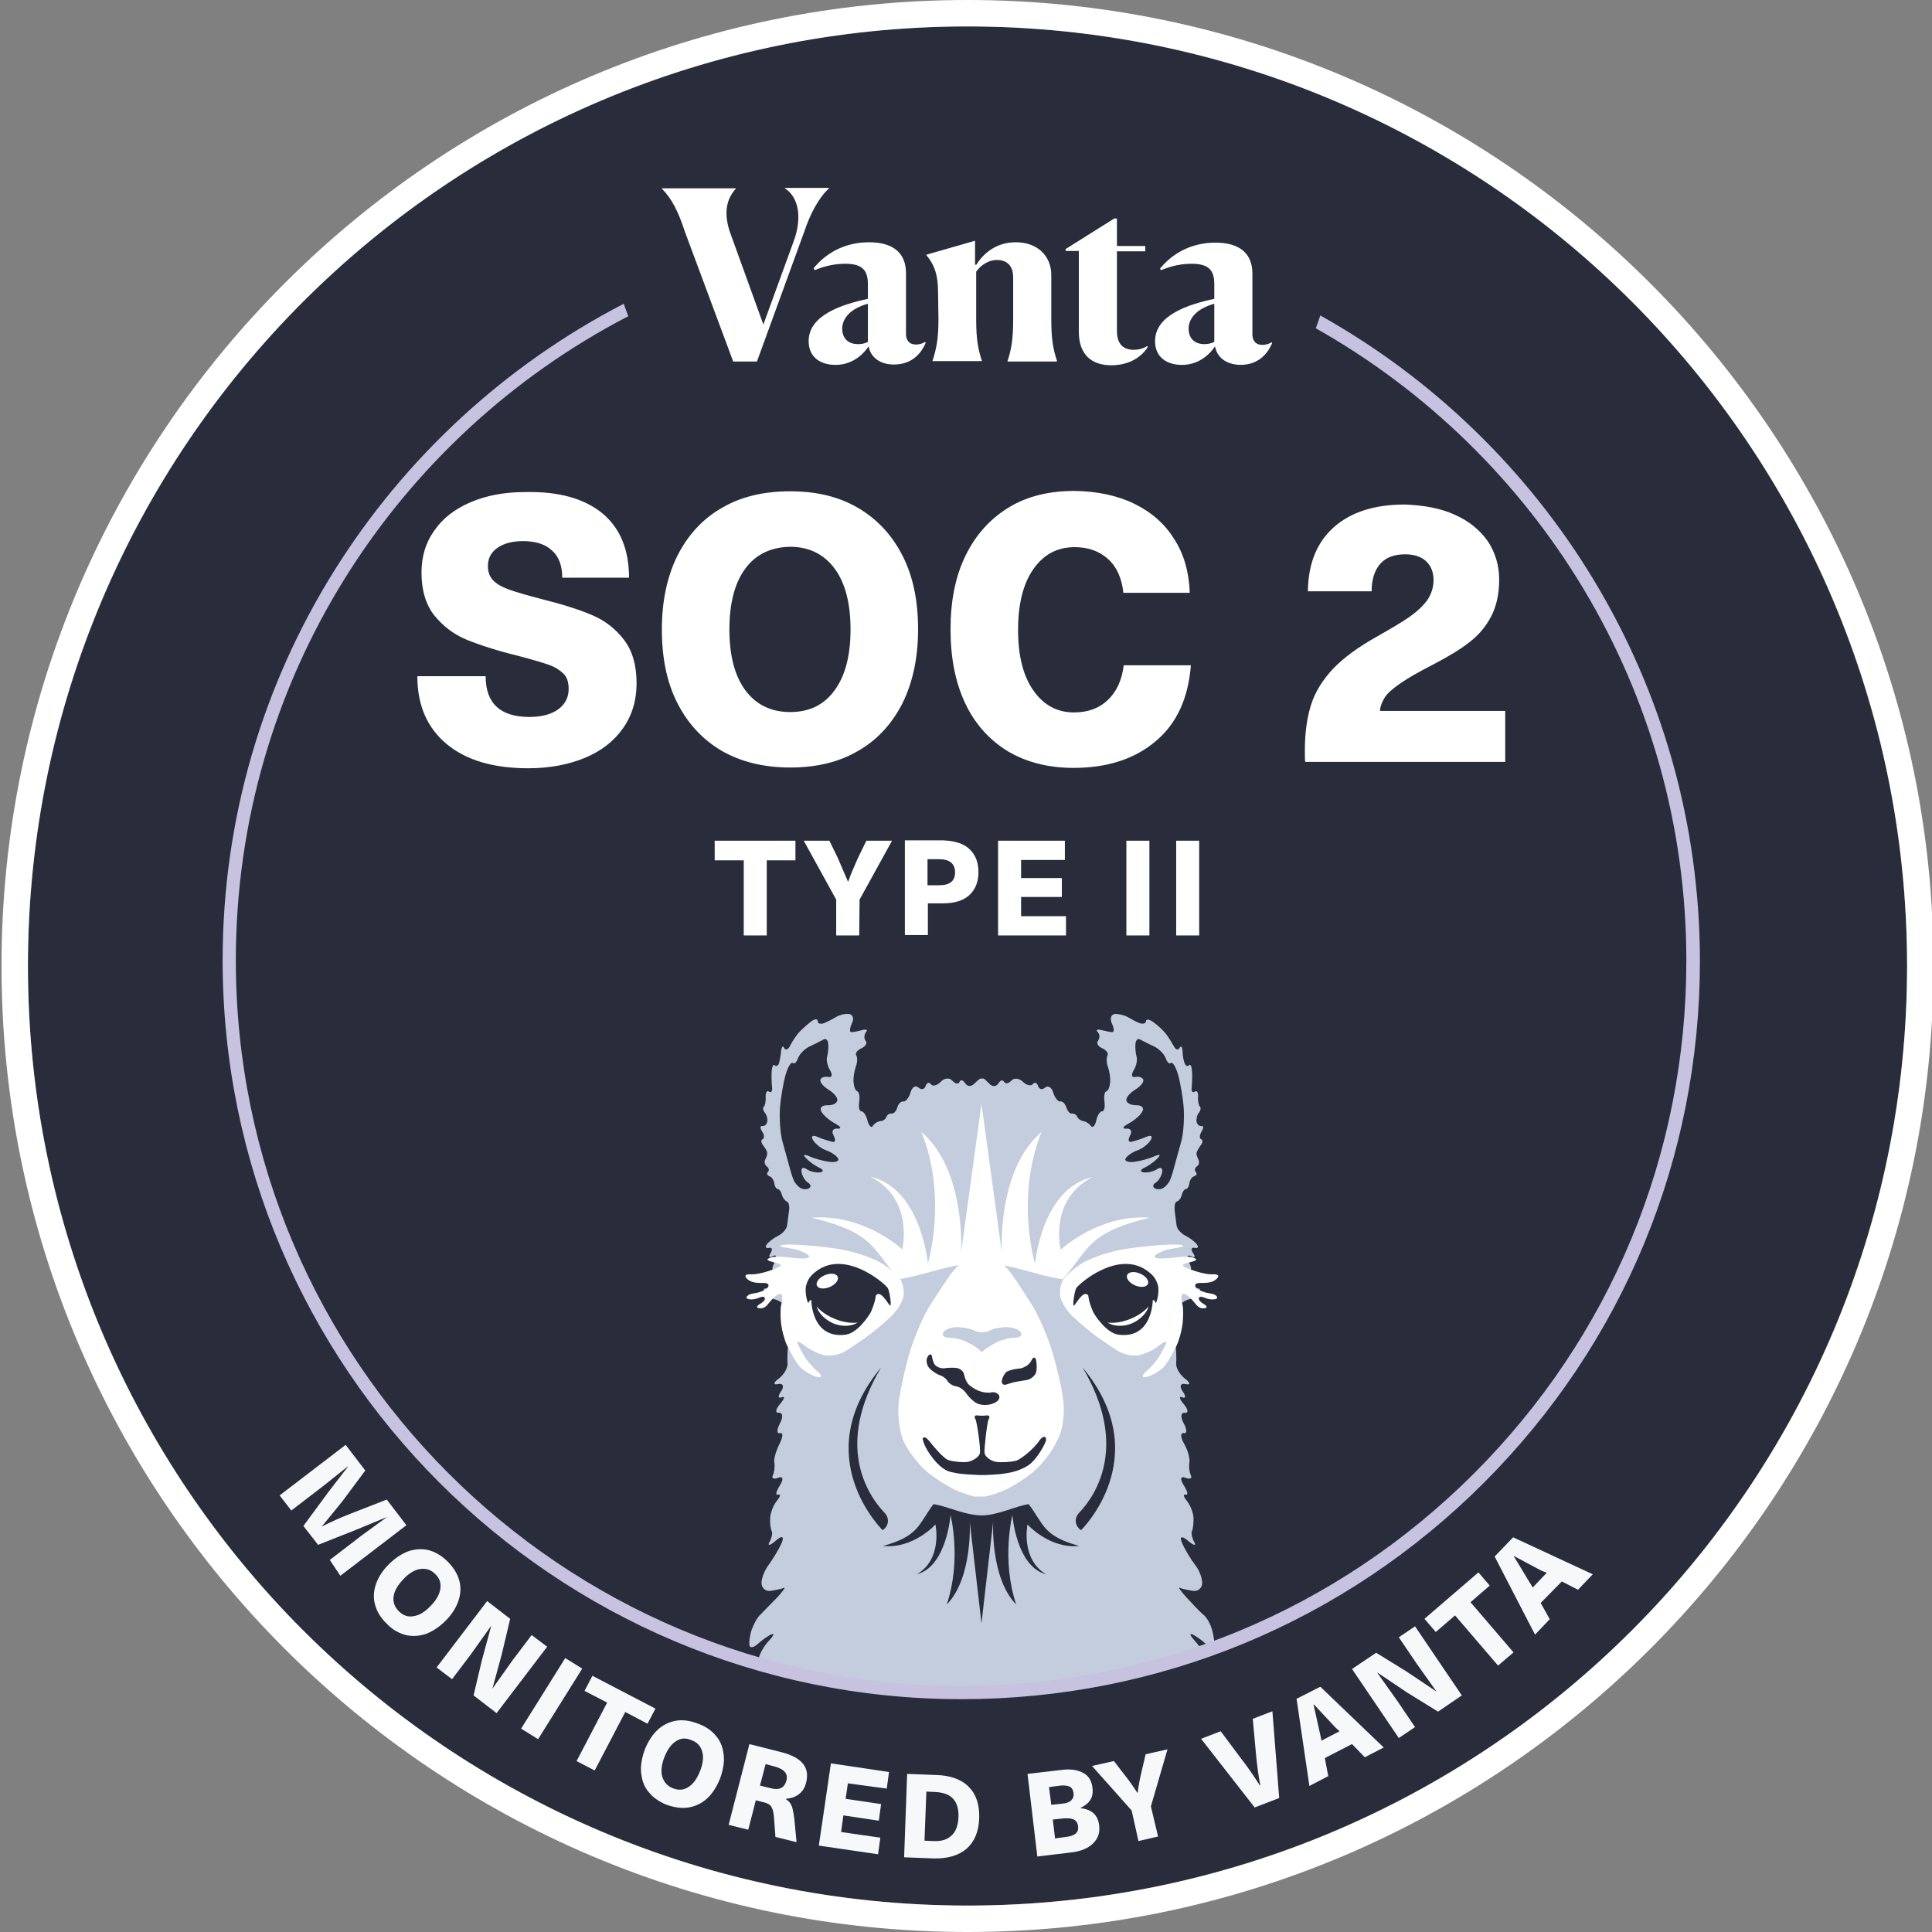 <?xml version="1.0" encoding="utf-8"?>
<!-- Generator: Adobe Illustrator 25.2.1, SVG Export Plug-In . SVG Version: 6.00 Build 0)  -->
<svg version="1.1" id="Layer_1" xmlns:v="https://vecta.io/nano"
	 xmlns="http://www.w3.org/2000/svg" xmlns:xlink="http://www.w3.org/1999/xlink" x="0px" y="0px" viewBox="0 0 512 512"
	 style="enable-background:new 0 0 512 512;" xml:space="preserve">
<rect x="0" y="0" width="512" height="512" fill="#808080" stroke="none"/>
<style type="text/css">
	.st0{fill:#282C3B;}
	.st1{fill:#FFFFFF;}
	.st2{clip-path:url(#SVGID_2_);}
	.st3{fill:#C3CDDD;}
	.st4{fill:#F6F8FA;}
	.st5{fill:#C6C2DF;}
</style>
<circle class="st0" cx="256.4" cy="256" r="249"/>
<path class="st1" d="M256.4,7c137.5,0,249,111.5,249,249s-111.5,249-249,249S7.4,393.5,7.4,256S118.9,7,256.4,7 M256.4,0
	C115.2,0,0.4,114.8,0.4,256s114.8,256,256,256s256-114.8,256-256S397.5,0,256.4,0L256.4,0z"/>
<g>
	<defs>
		<circle id="SVGID_1_" cx="256.4" cy="254.5" r="194"/>
	</defs>
	<clipPath id="SVGID_2_">
		<use xlink:href="#SVGID_1_"  style="overflow:visible;"/>
	</clipPath>
	<g class="st2">
		<path class="st3" d="M331,524.4c-1.2-1.1-1.8-2.9-1.3-3.9c0.6-1,0.6-3.4,0.1-5.2s-1.4-4.2-2-5.4s-0.8-2.7-0.5-3.4s-0.2-3-1.1-5
			l-4-7.5c-1.2-2.1-1.7-3.4-1-2.9l4.3,3.1c1.7,1.2,2.8,0.5,2.5-1.8c-0.3-2.2-1.2-5.2-2.1-6.5c-0.9-1.4-2.7-3.4-3.9-4.4
			s-1.5-1.9-0.6-2s1.1-1.3,0.5-2.8s-0.2-2.3,0.9-1.9s2-0.3,2-1.5s-0.4-3.1-0.9-4.1s-1.1-2.7-1.3-3.6c-0.2-1-0.9-3.2-1.5-4.9
			s-0.6-2.7,0.1-2.1s1.8,2,2.4,3.3c0.6,1.2,0.9,0.7,0.6-1.1c-0.3-1.9-1.2-4.4-2-5.5s-1.8-3.3-2.1-4.8s-0.6-4.1-0.5-5.8
			s0-4.1-0.3-5.3c-0.2-1.2-1.4-3.2-2.6-4.5s-1.6-2.1-0.8-1.8s2.5,1.5,3.6,2.5c1.2,1,2.2,1.2,2.3,0.4s-0.2-2.7-0.6-4.1
			c-0.4-1.5-1.4-3.3-2.3-4s-2.8-2.8-4.4-4.5s-2.4-2.9-1.8-2.6s2.2,0.6,3.5,0.8s2.4-0.8,2.4-2.1s-0.8-3.5-1.9-4.8
			c-1-1.3-2.6-3.9-3.4-5.7s-0.2-2.1,1.4-0.8c1.6,1.4,2.4,1.6,1.8,0.5s-0.9-2.5-0.6-3c0.3-0.6,0.4-2.1,0.4-3.5
			c-0.1-1.4-0.9-3.4-1.8-4.5s-1-1.8-0.3-1.6c0.8,0.2,0.5-0.9-0.5-2.5s-0.9-2.5,0.4-2c1.2,0.5,1.9,0.2,1.5-0.6s-0.6-2.4-0.4-3.4
			s-0.4-3.3-1.4-5s-1-3-0.1-2.8s0.9-1,0-2.6c-0.9-1.7-0.8-2.9,0.3-2.8c1,0.1,0.9-0.9-0.3-2.3s-1.3-2.2-0.4-1.8c1,0.4,1-0.3,0.1-1.6
			s-0.6-2.2,0.8-1.9c1.3,0.3,1.3-0.3-0.1-1.4c-1.4-1-2.5-2.9-2.4-4.1s0-3.1-0.1-4.1s-0.1-6.4,0-7.9s0.6-3.1,1.1-3.6s1.6-1.2,2.5-1.4
			s2-1,2.5-1.8s0.3-1.2-0.5-1s-2.2-0.2-3.1-0.9c-1-0.7-1.3-2.4-1.3-2.4s1-1.9,2-1.5s1.1-0.5,0.4-2c-0.8-1.5-0.6-2.3,0.4-1.8
			c1,0.6,1.3,0.2,0.6-0.8s-0.5-1.6,0.4-1.4c0.8,0.2,1.1-0.2,0.6-0.9s-1.8-1.7-3-2.3s-2.3-1.8-2.4-2.8l-0.5-3.9
			c-0.1-1.2,0.1-2.3,0.6-2.4s1.1-0.9,1.3-1.8c0.2-0.8,0.7-1.5,1.1-1.5s0.8-0.7,0.9-1.5s0.6-1.7,1.3-1.9c0.6-0.2,0.8-0.7,0.4-1.1
			s-0.3-1.1,0.3-1.5s0.7-1.2,0.4-1.8s-0.6-1.3-0.5-1.8c0.1-0.4,0.6-1.3,1.1-2c0.6-0.7,0.6-1.4,0.1-1.6s-0.4-1.1,0.1-2
			c0.6-0.9,0.6-1.6,0-1.5s-1.1-0.4-1.3-1.1c-0.1-0.7,0.1-1.8,0.6-2.4s0.6-1.4,0.3-1.6c-0.3-0.3-0.6-1.5-0.5-2.6
			c0.1-1.2-0.3-1.8-0.9-1.4s-0.9-0.1-0.8-1.1s0.2-3,0.1-4.3s-0.4-2-0.8-1.6c-0.3,0.4-0.9,0.2-1.1-0.4c-0.3-0.6-0.6-2.1-0.6-3.3
			c-0.1-1.2-0.4-1.6-0.8-0.9s-1,0.5-1.5-0.4s-1.4-2.4-2.1-3.3s-2.2-2.3-3.3-3.1s-2-0.9-2-0.3s-0.8,0.9-1.8,0.5s-2.4-1.2-3.1-1.6
			s-2.2-0.8-3.3-0.8c-1,0.1-1.4,1.1-0.9,2.4c0.6,1.2,0.7,2.3,0.3,2.4s-1.7-0.2-2.9-0.5s-1.7-0.1-1.1,0.5s0.6,1.6,0.1,2.3
			s0,1.5,1.1,2s1.7,1.3,1.4,1.9s-0.3,1.9,0.1,3s0.7,3,0.6,4.1c-0.1,1.2-0.5,2.3-1,2.4s-0.7,1.4-0.5,2.8s-0.1,2.5-0.6,2.5
			c-0.6,0-1.3,1.1-1.6,2.5s-1,2-1.4,1.4s-1.3-1.2-2-1.3s-1.4-0.6-1.6-1.1c-0.2-0.6-0.8-0.9-1.4-0.9c-0.6,0.1-1.2-0.7-1.5-1.6
			c-0.3-1-1-1.7-1.6-1.6s-1.5-1-1.9-2.4s-1.4-1.9-2.1-1.3c-0.8,0.7-1.6,0.5-1.9-0.4s-0.9-1.1-1.4-0.5s-1.7,0.3-2.6-0.6
			c-1-1-2.4-1.1-3.1-0.3c-0.8,0.8-1.6,0.9-1.9,0.3s-1-0.5-1.5,0.4c-0.6,0.9-1.6,1-2.4,0.1c-0.8-0.8-1.5-1.5-1.7-1.4s-0.5,0-0.6,0
			c-0.2,0-0.9,0.6-1.7,1.4s-1.8,0.8-2.4-0.1s-1.2-1.1-1.5-0.4s-1.1,0.6-1.9-0.3s-2.2-0.7-3.1,0.3c-1,1-2.2,1.3-2.6,0.6
			c-0.5-0.6-1.1-0.4-1.4,0.5s-1.1,1.1-1.9,0.4s-1.7-0.1-2.1,1.3s-1.3,2.5-1.9,2.4s-1.4,0.7-1.6,1.6c-0.3,1-1,1.7-1.5,1.6
			s-1.2,0.3-1.4,0.9s-0.9,1.1-1.6,1.1c-0.7,0.1-1.6,0.6-2,1.3c-0.4,0.6-1,0-1.4-1.4c-0.3-1.4-1.1-2.5-1.6-2.5
			c-0.6,0-0.8-1.1-0.6-2.5s0-2.6-0.5-2.8c-0.5-0.1-0.9-1.2-1-2.4s0.2-3,0.6-4.1s0.5-2.5,0.1-3c-0.3-0.6,0.3-1.4,1.4-1.9
			s1.6-1.4,1.1-2s-0.4-1.6,0.1-2.3c0.6-0.6,0-0.8-1.1-0.5s-2.5,0.6-2.9,0.5s-0.3-1.1,0.3-2.4c0.6-1.2,0.2-2.3-0.9-2.4
			c-1-0.1-2.5,0.3-3.3,0.8s-2.2,1.2-3.1,1.6c-1,0.4-1.8,0.2-1.8-0.5s-0.9-0.6-2,0.3s-2.6,2.2-3.3,3.1s-1.7,2.4-2.1,3.3
			c-0.5,0.9-1.2,1.1-1.5,0.4s-0.7-0.3-0.8,0.9c-0.1,1.1-0.3,2.2-0.6,3.3c-0.3,0.6-0.8,0.8-1.1,0.4s-0.7,0.3-0.8,1.6s0,3.2,0.1,4.3
			c0.1,1-0.2,1.5-0.8,1.1s-0.9,0.2-0.9,1.4c0.1,1.2-0.2,2.4-0.5,2.6c-0.3,0.3-0.2,1,0.3,1.6s0.8,1.7,0.6,2.4
			c-0.1,0.7-0.7,1.2-1.3,1.1s-0.6,0.6,0,1.5s0.6,1.8,0.1,2s-0.4,0.9,0.1,1.6c0.6,0.7,1.1,1.6,1.1,2c0.1,0.4-0.2,1.2-0.5,1.8
			s-0.2,1.3,0.4,1.8c0.6,0.4,0.7,1.1,0.3,1.5s-0.2,0.9,0.4,1.1s1.2,1.1,1.3,1.9s0.5,1.5,0.9,1.5s0.9,0.7,1.1,1.5s0.8,1.6,1.3,1.8
			s0.8,1.2,0.6,2.4l-0.5,3.9c-0.1,1-1.2,2.2-2.4,2.8s-2.5,1.6-3,2.3s-0.2,1.1,0.6,0.9s1,0.4,0.4,1.4s-0.3,1.3,0.6,0.8
			c1-0.6,1.1,0.2,0.4,1.8c-0.8,1.5-0.6,2.4,0.4,2s1.9,0.3,2,1.5s-0.3,1.7-1.3,2.4s-2.4,1.1-3.1,0.9c-0.8-0.2-1,0.2-0.5,1
			s1.6,1.6,2.5,1.8s2,0.8,2.5,1.4s1,2.2,1.1,3.6c0.1,1.5,0.1,6.9,0,7.9s-0.2,2.9-0.1,4.1s-1,3.1-2.4,4.1s-1.4,1.7-0.1,1.4
			s1.7,0.6,0.8,1.9s-0.8,2,0.1,1.6c1-0.4,0.8,0.4-0.4,1.8s-1.3,2.4-0.3,2.3s1.2,1.1,0.3,2.8s-0.9,2.8,0,2.6s0.8,1-0.1,2.8
			s-1.6,4-1.4,5s0,2.6-0.4,3.4s0.3,1.1,1.5,0.6s1.4,0.4,0.4,2s-1.3,2.7-0.5,2.5s0.6,0.5-0.3,1.6s-1.7,3.1-1.8,4.5s0.1,3,0.4,3.5
			c0.3,0.6,0,1.9-0.6,3s0.2,0.9,1.8-0.5s2.2-1,1.4,0.8s-2.4,4.3-3.4,5.7c-1,1.3-1.9,3.5-1.9,4.8s1.1,2.3,2.4,2.1s2.9-0.5,3.5-0.8
			s-0.2,0.9-1.8,2.6l-4.4,4.5c-0.8,0.7-1.8,2.6-2.3,4s-0.7,3.3-0.6,4.1s1.1,0.7,2.3-0.4s2.8-2.2,3.6-2.5s0.5,0.4-0.8,1.8
			s-2.4,3.4-2.6,4.5c-0.2,1.2-0.3,3.6-0.3,5.3c0.1,1.7-0.2,4.3-0.5,5.8s-1.3,3.6-2.1,4.8s-1.7,3.7-2,5.5c-0.3,1.9,0,2.4,0.6,1.1
			c0.6-1.2,1.7-2.7,2.4-3.3s0.7,0.4,0.1,2.1l-1.5,4.9c-0.2,1-0.8,2.6-1.3,3.6s-0.9,2.9-0.9,4.1s0.9,1.9,2,1.5s1.5,0.4,0.9,1.9
			s-0.4,2.7,0.5,2.8s0.6,1-0.6,2s-3,3-3.9,4.4s-1.9,4.3-2.1,6.5c-0.3,2.2,0.9,3,2.5,1.8l4.3-3.1c0.7-0.5,0.2,0.8-1,2.9l-4,7.5
			c-1,2.1-1.5,4.3-1.1,5c0.3,0.7,0.1,2.2-0.5,3.4s-1.5,3.6-2,5.4s-0.4,4.1,0.1,5.2c0.6,1,0,2.8-1.3,3.9s5.3,2,14.6,2h39.3h16.9h16.9
			h39.3C325.7,526.4,332.2,525.5,331,524.4L331,524.4z"/>
		<path class="st1" d="M281.1,331.2c0,0-3.3-13.3,8.5-19.3c-13.6,3.1-15.3,23-15.3,23S269,317.5,276,300c-11.9,10.2-10.5,32-10.5,32
			l-5.4-39.5l0,0l0,0l0,0l0,0l-5.4,39.5c0,0,1.4-21.8-10.5-32c7,17.5,1.7,34.8,1.7,34.8s-1.8-19.9-15.3-23c11.8,6,8.5,19.3,8.5,19.3
			s-10.1-9.5-24-8.4c16.7,4,16.1,8.4,23.1,16.3c6.8-1,14.1-4.3,21.7-4.3s14.9,3.4,21.7,4.3c7.1-7.9,6.4-12.3,23.1-16.3
			C291.1,321.7,281.1,331.2,281.1,331.2L281.1,331.2z"/>
		<g>
			<path class="st0" d="M300.9,276.7c0.1-1.1,0.6-1.6,1.3-1.2s2.3,1.2,3.6,1.8s2.7,2,3.1,3.1s1,1.7,1.4,1.3s1.3,1,1.9,3.1
				s1.3,6.1,1.5,8.9s-0.1,6.6-0.6,8.6l-1.8,6.5c-0.4,1.6-1,3.5-1.3,4.1s-1,1.5-1.7,1.9c-0.6,0.4-1.7,0.5-2.3,0.1s-0.5-1,0.3-1.5
				s1.5-1.8,1.7-2.8c0.1-1.1-0.4-1.4-1.3-0.8c-0.8,0.6-2.4,1-3.5,0.9s-1.1-0.7,0-1.2s2.7-1.6,3.6-2.6c0.9-0.9,0.6-1.1-0.8-0.5
				c-1.3,0.6-3.8,1.3-5.4,1.5s-2.7-0.2-2.3-0.9s1.7-1.6,3-2.1c1.3-0.4,2.9-1.6,3.6-2.7s0.2-1.5-1.2-0.9c-1.3,0.6-3.1,1.1-3.9,1.3
				c-0.8,0.1-0.9-0.6-0.3-1.7s0.2-1.9-1-1.8s-1-0.5,0.5-1.3s3.2-2.2,3.7-3.2c0.6-1-0.1-1.7-1.5-1.7s-2.6-0.5-2.7-1.3s1-2,2.3-2.8
				s2.3-1.9,2.2-2.6c-0.1-0.6-1.1-1-2.1-0.8s-1.2-0.5-0.5-1.7c0.7-1.1,1.1-2.8,0.8-3.7C301,279.3,300.8,277.7,300.9,276.7
				L300.9,276.7z M219.5,276.7c-0.1-1.1-0.6-1.6-1.3-1.2s-2.3,1.2-3.6,1.8s-2.7,2-3.1,3.1s-1,1.7-1.4,1.3s-1.3,1-1.9,3.1
				s-1.3,6.1-1.5,8.9s0.1,6.6,0.6,8.6l1.8,6.5c0.4,1.6,1,3.5,1.3,4.1s1,1.5,1.7,1.9c0.6,0.4,1.7,0.5,2.3,0.1s0.5-1-0.3-1.5
				s-1.5-1.8-1.7-2.8c-0.1-1.1,0.4-1.4,1.3-0.8c0.8,0.6,2.4,1,3.5,0.9s1.1-0.7,0-1.2s-2.7-1.6-3.6-2.6c-0.9-0.9-0.6-1.1,0.8-0.5
				c1.3,0.6,3.8,1.3,5.4,1.5s2.7-0.2,2.3-0.9s-1.7-1.6-3-2.1c-1.3-0.4-2.9-1.6-3.6-2.7s-0.2-1.5,1.2-0.9c1.3,0.6,3.1,1.1,3.9,1.3
				s0.9-0.6,0.3-1.7s-0.2-1.9,1-1.8s1-0.5-0.5-1.3s-3.2-2.2-3.7-3.2c-0.6-1,0.1-1.7,1.5-1.7c1.4,0.1,2.6-0.5,2.7-1.3s-1-2-2.3-2.8
				s-2.3-1.9-2.2-2.6c0.1-0.6,1.1-1,2.1-0.8s1.2-0.5,0.5-1.7s-1.1-2.8-0.8-3.7C219.4,279.3,219.6,277.7,219.5,276.7L219.5,276.7z"/>
		</g>
		<path class="st1" d="M281.8,371.2c-0.4-3.3-1.8-9.3-3-13.2s-3.6-9.5-5.4-12.3s-4.1-6.5-5.3-8c-1.1-1.6-2.9-3.4-3.9-3.9
			c-1-0.6-2.2-1.1-2.7-1.1s-0.9-0.1-0.9-0.1h-0.3h-0.6h-0.3c0,0-0.4,0.1-0.9,0.1s-1.7,0.6-2.7,1.1c-1,0.6-2.7,2.4-3.9,3.9
			c-1.1,1.6-3.5,5.2-5.3,8s-4.2,8.4-5.4,12.3s-2.5,9.9-3,13.2c-0.4,3.3,0.1,8.1,1.2,10.6s3.8,6.1,6,8s5.9,4.2,8.1,5.2
			c2.2,0.9,4.5,1.7,5.1,1.6h2.3c0.6,0,3-0.7,5.1-1.6c2.2-0.9,5.8-3.2,8.1-5.2s5-5.5,6-8C281.7,379.3,282.2,374.6,281.8,371.2
			L281.8,371.2z"/>
		<g>
			<path class="st0" d="M247,359.6c-0.1-0.9-0.7-0.9-1.2,0s-0.2,2.3,0.6,3.1s2.1,1.6,2.8,1.8s1.6,0.9,1.9,1.5
				c0.4,0.6,1.4,1.3,2.3,1.4s2.1,1,2.7,1.9c0.6,0.9,1.8,2.1,2.8,2.6s2.8,0.6,4.1,0.1c1.3-0.4,2.1-1.3,1.8-2.1
				c-0.3-0.7-1.2-1.1-2.1-0.9s-2.3,0-3.3-0.4s-2.2-1.2-2.7-1.7s-1-1.6-1.2-2.6c-0.1-0.9-1.1-1.7-2.2-1.8s-2.4,0-3,0.1
				s-1.5-0.1-2.2-0.6S247.2,360.5,247,359.6L247,359.6z M266.7,366.9c-0.8,0.3-1.3-0.2-1.2-1s0.7-1.9,1.2-2.3s2-0.8,3.3-0.9
				s2.8-1,3.3-2.1s1.1-1.1,1.3,0s0.2,2.6-0.1,3.3s-1.3,1.6-2.3,1.8l-3,0.5C268.5,366.3,267.4,366.7,266.7,366.9L266.7,366.9z"/>
		</g>
		<path class="st3" d="M270.5,353.1c-0.5-0.8-2.2-1.4-3.7-1.4s-3.7,0.4-4.7,1c-1,0.5-2.7,0.5-3.7,0s-3.1-1-4.7-1s-3.2,0.6-3.7,1.4
			s0.2,1.4,1.5,1.4s3.5,0.5,4.8,1.2c1.3,0.6,2.7,1.5,3.1,1.9l0.8,0.7c0,0,0.4-0.3,0.8-0.7c0.5-0.4,1.9-1.2,3.1-1.9
			c1.3-0.6,3.4-1.2,4.8-1.2S271,353.9,270.5,353.1L270.5,353.1z"/>
		<g>
			<path class="st0" d="M275.5,381.7c-1.3,2-4.7,4.9-6.2,5.4c-1.6,0.4-4.2,0.5-5.4,0.3s-2.9-1.3-3-2.4s0.7-8.2,1.1-8.9
				c0.4-0.6,0.2-1.1-0.5-1s-1.8,0.1-2.5,0s-0.9,0.4-0.5,1s1.4,7.7,1.2,8.9c-0.1,1.1-2,2.2-3.2,2.4s-3.5,0-5-0.4s-4.3-4-5.4-5.3
				c-1-1.2-1.8-0.9-1.5,0c0.3,1.2,0.9,2.3,1.9,3.8c1.3,1.8,2.8,3.5,4.6,4.3c1.2,0.5,3.4,0.8,4.9,0.9l3.5,0.2h1.5
				c0.4,0,2-0.1,3.5-0.2s3.7-0.5,4.9-0.9s3-1.2,3.9-2.1c2.1-2,3.6-5,3.9-5.9C277.4,380.5,276.4,380.4,275.5,381.7L275.5,381.7z
				 M233.5,362.4c-19.6,23.6,0.4,43.1,0.4,43.1l0,0c1.6-1,1.9-3.1,0.6-4.5C229.7,396,221.3,382.9,233.5,362.4z M286.9,362.4
				c19.6,23.6-0.4,43.1-0.4,43.1l0,0c-1.6-1-1.9-3.1-0.6-4.5C290.7,396,299,382.9,286.9,362.4z"/>
		</g>
		<g>
			<path class="st1" d="M207.6,329.9c2.3-0.4,12.6,0.6,16.3,1.4s8.2,2.4,10.1,3.7c1.8,1.2,3.9,3,4.5,3.9c0.7,0.9,1.1,2.8,1,4.3
				s-1.7,4.1-3.5,5.8s-4.8,4.2-6.5,5.4s-4.2,2.9-5.5,3.7s-3.6,1.3-5.1,1.1s-4-1.3-5.5-2.5s-2.4-1.5-2-0.6s1.2,2.4,1.8,3.4
				s2.1,2.8,3.5,4s1.1,1.8-0.6,1.3c-1.7-0.6-3.9-2-4.7-3.3c-0.9-1.2-2.1-3.5-2.8-4.9s-1.4-4.1-1.6-5.8s-0.2-4,0-4.9
				c0.2-1,0.3-0.7,0.3-2.1c0-0.7-0.4-2.3-3.7,1.7c-0.4,0.5-0.5,0.7-1.3,1.1c-0.8,0.3-2.8,0.1-0.8-1.1c1.8-1,1.5-2.4-0.3-1.6
				s-4,0.5-3.2-0.4s1.9-0.5,3.9-1.3c2.1-0.8,2.4-2.2,0.5-2.2c-1.6,0-3.1,0-4.2-0.9s-0.8-1.5,0.9-1.4c1.6,0.1,4.9-0.8,7.3-1.9
				s-4.5-1.4-2.7-2.3c1.8-1,5.6-0.1,8.3,0s3.2-0.5,1.2-1.5c-2.1-1-2.1-0.8-3.5-1.1C208.2,330.6,205.3,330.3,207.6,329.9L207.6,329.9
				z M312.8,329.9c-2.3-0.4-12.6,0.6-16.3,1.4s-8.2,2.4-10.1,3.7c-1.8,1.2-3.9,3-4.5,3.9c-0.7,0.9-1.1,2.8-1,4.3s1.7,4.1,3.5,5.8
				s4.8,4.2,6.5,5.4s4.2,2.9,5.5,3.7s3.6,1.3,5.1,1.1s4-1.3,5.5-2.5s2.4-1.5,2-0.6s-1.2,2.4-1.8,3.4s-2.1,2.8-3.5,4
				s-1.1,1.8,0.6,1.3c1.7-0.6,3.9-2,4.7-3.3c0.9-1.2,2.1-3.5,2.8-4.9s1.4-4.1,1.6-5.8s0.2-4,0-4.9c-0.2-1-0.3-0.7-0.3-2.1
				c0-0.7,0.4-2.3,3.7,1.7c0.4,0.5,0.5,0.7,1.3,1.1c0.8,0.3,2.8,0.1,0.8-1.1c-1.8-1-1.5-2.4,0.3-1.6s4,0.5,3.2-0.4s-1.9-0.5-3.9-1.3
				c-2.1-0.8-2.4-2.2-0.5-2.2c1.6,0,3.1,0,4.2-0.9s0.8-1.5-0.9-1.4c-1.6,0.1-4.9-0.8-7.3-1.9s4.5-1.4,2.7-2.3c-1.8-1-5.6-0.1-8.3,0
				s-3.2-0.5-1.2-1.5c2.1-1,2.1-0.8,3.5-1.1C312.2,330.6,315,330.3,312.8,329.9L312.8,329.9z"/>
		</g>
		<g>
			<path class="st0" d="M272.3,404c0,0-1.9,9.1,4.9,13.2c-7.9-2.1-8.9-15.7-8.9-15.7s-3,11.8,1,23.7c-6.9-7-6.1-21.9-6.1-21.9
				l-3.1,26.9l0,0l0,0l0,0l0,0l-3.1-26.9c0,0,0.8,14.9-6.1,21.9c4-11.9,1-23.7,1-23.7s-1,13.6-8.9,15.7c6.9-4.1,4.9-13.2,4.9-13.2
				s-5.8,6.5-13.9,5.7c9.7-2.7,9.3-5.7,13.4-11.1c4,0.7,8.2,2.9,12.6,3c4.4,0,8.6-2.3,12.6-3c4.1,5.4,3.7,8.4,13.4,11.1
				C278.1,410.5,272.3,404,272.3,404L272.3,404z M214.3,345.2c-0.2,0.7-1.1-2.6-0.7-4.4c0.5-2,1.4-2.9,2.7-3.9
				c7.8-5.9,18.4,3.4,19,4.5c0.5,1,1,4.7,0.6,4.6s-2.4-4.2-3.7-2.8c-0.3,0.3,0.1,1-1.4,4.5c-0.4,0.8-3.5,5.6-6.7,6
				c-9.1,1.2-9.1-9.2-9.1-9.2S214.5,344.5,214.3,345.2L214.3,345.2z"/>
		</g>
		<g>
			
				<ellipse transform="matrix(0.918 -0.397 0.397 0.918 -116.78 115.089)" class="st1" cx="219.3" cy="339.3" rx="3" ry="1.7"/>
			<path class="st1" d="M216.4,346.2c0.5,1.8,2.2,3.5,4.4,4.5c2.4,1,4.9,0.8,6.5-0.2c-1.8,0.2-4-0.1-6.1-1
				C219.2,348.7,217.5,347.5,216.4,346.2L216.4,346.2z"/>
		</g>
		<path class="st0" d="M306.2,345.2c0.2,0.7,1.1-2.6,0.7-4.4c-0.5-2-1.4-2.9-2.7-3.9c-7.8-5.9-18.4,3.4-19,4.5c-0.5,1-1,4.7-0.6,4.6
			s2.4-4.2,3.7-2.8c0.3,0.3-0.1,1,1.4,4.5c0.4,0.8,3.5,5.6,6.7,6c9.1,1.2,9.1-9.2,9.1-9.2S306.1,344.5,306.2,345.2L306.2,345.2z"/>
		<g>
			
				<ellipse transform="matrix(0.397 -0.918 0.918 0.397 -129.712 481.147)" class="st1" cx="301.5" cy="339.3" rx="1.7" ry="3"/>
			<path class="st1" d="M304.4,346.2c-0.5,1.8-2.2,3.5-4.4,4.5c-2.4,1-4.9,0.8-6.5-0.2c1.8,0.2,4-0.1,6.1-1
				C301.6,348.7,303.3,347.5,304.4,346.2z"/>
		</g>
	</g>
</g>
<path class="st1" d="M159.6,136c4.7,3.9,7.1,9.6,7.1,17.1H149c0-3.2-0.9-5.6-2.7-7.2c-1.8-1.7-4.4-2.5-7.7-2.5
	c-2.8,0-5.1,0.6-6.8,1.8s-2.5,2.8-2.5,4.8c0,1.5,0.4,2.7,1.3,3.7s2.3,1.8,4.2,2.5s4.7,1.5,8.5,2.5c5.6,1.4,10.1,2.8,13.6,4.3
	s6.3,3.7,8.5,6.6s3.3,6.7,3.3,11.5c0,4.5-1.2,8.5-3.6,11.9s-5.7,6-10,7.8s-9.4,2.8-15.1,2.8c-9.2,0-16.4-2.1-21.6-6.4
	s-7.8-10.3-7.8-18h18.1c0,7.2,3.9,10.8,11.6,10.8c3.2,0,5.8-0.7,7.6-2s2.8-3.1,2.8-5.4c0-1.7-0.4-3.1-1.3-4s-2.2-1.8-3.9-2.4
	s-4.4-1.4-8.2-2.4c-5.7-1.4-10.3-2.9-13.7-4.3s-6.2-3.6-8.5-6.4c-2.2-2.8-3.4-6.6-3.4-11.3c0-4.3,1.1-8,3.4-11.2
	c2.2-3.2,5.4-5.7,9.6-7.5c4.2-1.8,9-2.7,14.5-2.7C148,130.2,154.8,132.1,159.6,136L159.6,136z M227.4,134.6c5.1,3,9,7.2,11.8,12.7
	s4.1,12,4.1,19.5s-1.4,14-4.1,19.5c-2.8,5.5-6.7,9.8-11.8,12.7c-5.1,3-11.1,4.4-18,4.4c-7,0-13-1.5-18.1-4.4c-5.1-3-9-7.2-11.8-12.7
	s-4.1-12-4.1-19.5s1.4-14,4.1-19.5c2.8-5.5,6.7-9.8,11.8-12.7c5.1-3,11.1-4.4,18.1-4.4C216.3,130.2,222.3,131.6,227.4,134.6z
	 M197.5,150.7c-2.8,3.8-4.2,9.2-4.2,16.1s1.4,12.3,4.2,16.1s6.8,5.8,11.9,5.8s9-1.9,11.8-5.8c2.8-3.8,4.2-9.2,4.2-16.1
	s-1.4-12.3-4.2-16.1s-6.8-5.8-11.8-5.8C204.3,145,200.3,146.9,197.5,150.7z M300.6,133.5c4.5,2.2,8.1,5.3,10.6,9.4
	c2.6,4,3.9,8.8,4.1,14.2h-17.6c-0.4-3.8-1.7-6.8-4-8.9s-5.2-3.2-8.9-3.2c-4.7,0-8.3,2-11,5.9s-4,9.3-4,16c0,6.8,1.3,12.1,4,16
	s6.3,5.9,10.8,5.9c3.7,0,6.7-1.1,9-3.3s3.7-5.2,4.2-9.2h17.8c-0.7,8.7-3.7,15.4-9.3,20.1c-5.5,4.7-12.8,7.1-21.8,7.1
	c-6.7,0-12.5-1.5-17.4-4.4c-4.9-3-8.7-7.2-11.3-12.7s-3.9-12-3.9-19.6s1.3-14.1,4-19.6s6.5-9.7,11.4-12.7s10.7-4.4,17.5-4.4
	C290.8,130.2,296.1,131.3,300.6,133.5L300.6,133.5z M385.5,136.4c3.7,1.6,6.6,4,8.7,6.9c2,3,3.1,6.4,3.1,10.3c0,3.7-0.7,7-2.1,9.7
	s-3.3,5-5.8,6.9c-2.4,1.9-5.6,3.8-9.4,5.8c-3.9,2-6.9,3.7-8.9,5.1s-3.4,2.6-4.1,3.7s-1.2,2.3-1.3,3.6h33.2v13.5h-53
	c-0.1-0.6-0.1-1.6-0.1-3.1c0-4.7,0.6-8.8,1.7-12.2s3.1-6.5,5.8-9.4c2.8-2.9,6.6-5.7,11.6-8.5c3.7-2.1,6.6-3.8,8.6-5.2
	s3.5-2.8,4.7-4.4c1.1-1.6,1.7-3.4,1.7-5.4c0-2.1-0.7-3.8-2-5s-3.2-1.8-5.5-1.8c-2.9,0-5.1,0.8-6.6,2.5s-2.3,4.1-2.3,7.3h-16.9
	c0.1-7.4,2.4-13,6.9-17s10.8-6,18.8-6C377.4,133.9,381.8,134.7,385.5,136.4L385.5,136.4z M203.2,228v19.9h-6.1V228h-7.7v-5.2h21.4
	v5.2H203.2L203.2,228z M227.7,247.9h-6.1v-9.5l-8.6-15.6h6.8l2.2,4.5l2.7,6.3h0.1c0.7-2,1.6-4.1,2.6-6.3l2.2-4.5h6.8l-8.6,15.6
	L227.7,247.9L227.7,247.9z M256.9,225c1.6,1.5,2.4,3.5,2.4,6.1s-0.8,4.6-2.4,6.1s-4,2.2-7.1,2.2h-3.9v8.4h-6.1v-25.1h10
	C252.9,222.8,255.3,223.5,256.9,225z M245.8,234.6h3.1c2.8,0,4.2-1.1,4.2-3.4s-1.4-3.5-4.2-3.5h-3.1V234.6z M270.6,227.9v4.8h10.8v5
	h-10.8v5.1h11.9v5.1h-18v-25.1h17.7v5.1L270.6,227.9L270.6,227.9z M298.5,247.9v-25.1h6.1v25.1H298.5z M311.7,247.9v-25.1h6.1v25.1
	H311.7z"/>
<path class="st4" d="M87.4,413.4l8.6-6.6l6.6-4.8l0,0l-7.7,3.2l-10.6,4.2l-3.9-5l6.7-9.1l5.1-6.6v-0.1l-6.4,5.1l-8.6,6.6l-3.1-4
	l17.5-13.4l5.2,6.8l-6.1,8.2l-5.3,6.5v0.1c2.3-1.2,4.8-2.3,7.6-3.4l9.5-3.7l5.2,6.8l-17.5,13.4L87.4,413.4L87.4,413.4z M121.7,418.8
	c0.5,1.8,0.4,3.6-0.2,5.4s-1.7,3.6-3.4,5.3s-3.4,2.8-5.2,3.5c-1.8,0.6-3.7,0.7-5.4,0.3c-1.8-0.5-3.5-1.4-5-3c-1.6-1.5-2.6-3.2-3.1-5
	s-0.4-3.6,0.2-5.4s1.7-3.6,3.4-5.3s3.4-2.8,5.2-3.5c1.8-0.6,3.7-0.7,5.4-0.3c1.8,0.5,3.5,1.5,5,3S121.2,417,121.7,418.8z
	 M111.4,415.8c-1.5,0.2-3,1.1-4.5,2.7s-2.4,3.1-2.6,4.6s0.3,2.8,1.4,3.9s2.4,1.6,3.9,1.3c1.5-0.2,3-1.1,4.5-2.7
	c1.5-1.5,2.4-3.1,2.6-4.6s-0.2-2.8-1.4-3.9C114.2,416,112.9,415.6,111.4,415.8z M125.5,449.3l2.2-9.3l2.5-9.2l0,0l-5.4,7.6l-5,6.6
	l-4.1-3.1l13.4-17.6l6.1,4.7l-2.2,9.3l-2.5,9.2l0,0l5.4-7.6l5-6.6l4.1,3.1L131.6,454L125.5,449.3z M138.1,458.1l11.7-18.7l4.5,2.8
	l-11.7,18.7L138.1,458.1z M165.7,453.7l-8.1,15.5l-4.8-2.5l8.1-15.5l-6-3.1l2.1-4l16.7,8.7l-2.1,4L165.7,453.7z M189.8,460.1
	c1.2,1.4,1.8,3.1,2,5.1c0.2,1.9-0.2,4-1,6.2c-0.9,2.2-2,3.9-3.4,5.2c-1.4,1.3-3.1,2.1-4.9,2.4c-1.8,0.3-3.8,0-5.8-0.7
	c-2-0.8-3.6-1.9-4.8-3.4c-1.2-1.4-1.8-3.1-2-5.1c-0.2-1.9,0.2-4,1-6.2c0.9-2.2,2-3.9,3.4-5.2c1.4-1.3,3.1-2.1,4.9-2.4
	c1.8-0.3,3.8,0,5.8,0.8C187,457.5,188.6,458.6,189.8,460.1L189.8,460.1z M179.2,461.4c-1.3,0.8-2.3,2.2-3.1,4.2s-1,3.8-0.6,5.2
	s1.3,2.5,2.8,3.1s2.9,0.5,4.1-0.3c1.3-0.8,2.3-2.2,3.1-4.2s1-3.8,0.6-5.2s-1.3-2.5-2.8-3C181.8,460.5,180.4,460.6,179.2,461.4
	L179.2,461.4z M213.6,472.5c-0.3,1.3-1,2.3-1.9,3s-2.1,1.1-3.4,1.2v0.1c0.7,0.5,1.2,1,1.5,1.8c0.3,0.7,0.5,1.9,0.7,3.4l0.6,6.2
	l-5.6-1.4l-0.4-5.3c-0.1-1.2-0.3-2.1-0.7-2.7s-1.1-1-2.1-1.2l-2-0.5l-2,7.8l-5.2-1.3l5.5-21.4l8.7,2.2
	C212.6,465.8,214.7,468.5,213.6,472.5L213.6,472.5z M201.4,473.2l2.9,0.7c2.2,0.6,3.6-0.1,4.1-2c0.5-1.8-0.5-3-2.9-3.7l-2.6-0.7
	L201.4,473.2z M224.7,472.6l-0.6,4.1l9.4,1.4l-0.6,4.4l-9.4-1.4l-0.6,4.4l10.4,1.5l-0.6,4.4l-15.7-2.3l3.2-21.8l15.4,2.3L235,474
	L224.7,472.6L224.7,472.6z M256.7,473.5c2,2,2.9,4.7,2.8,8.3c-0.1,3.5-1.2,6.2-3.3,8.1c-2.1,1.8-5,2.7-8.8,2.6l-7.8-0.3l0.8-22.1
	l7.8,0.3C251.8,470.5,254.7,471.5,256.7,473.5z M245,487.8l2.4,0.1c2.1,0.1,3.7-0.4,4.8-1.5c1.1-1,1.7-2.6,1.8-4.8
	c0.1-2.1-0.4-3.8-1.4-4.9s-2.6-1.7-4.7-1.8l-2.4-0.1L245,487.8L245,487.8z M287,469.8c1.5,0.8,2.3,2.1,2.5,3.9
	c0.2,1.3,0,2.4-0.5,3.2c-0.5,0.9-1.4,1.6-2.6,2.2v0.1c2.9,0.3,4.6,1.8,4.9,4.6c0.2,1.9-0.3,3.4-1.6,4.7s-3.2,2.1-5.7,2.4l-9.1,1.1
	l-2.6-21.9l8.6-1C283.5,468.7,285.5,469,287,469.8L287,469.8z M278.6,478.3l2.8-0.3c1.2-0.1,2-0.4,2.5-0.9s0.7-1.1,0.6-1.9
	s-0.4-1.4-1-1.7s-1.4-0.4-2.5-0.3l-3,0.4L278.6,478.3L278.6,478.3z M279.6,487.2l2.9-0.4c1.2-0.1,2.1-0.5,2.6-0.9
	c0.5-0.5,0.7-1.1,0.6-1.9c-0.1-0.9-0.5-1.5-1.1-1.8s-1.5-0.4-2.8-0.3l-2.8,0.3L279.6,487.2L279.6,487.2z M306.9,486.7l-5.2,1.2
	l-1.8-8.1L289.4,468l5.8-1.3l2.7,3.5c1.3,1.6,2.4,3.2,3.5,4.9h0.1c0.2-1.9,0.6-3.8,1.1-5.9l1-4.3l5.8-1.3l-4.4,15.1L306.9,486.7
	L306.9,486.7z M332.5,479l-14.2-18.2l5.2-2l5.3,7.1c1.8,2.3,3.5,4.8,5.1,7.3h0.1c-0.5-2.6-0.9-5.5-1.2-8.9l-0.8-8.8l5.2-2l1.8,23
	L332.5,479z M351.1,465.9l0.9,4.8l-5,2.6l-3.4-23.1l6.3-3.2l16.8,16.1l-5,2.6l-3.4-3.5L351.1,465.9L351.1,465.9z M353.9,457.8
	l-5.7-6.1h-0.1l1.8,8.1l0.3,1.5l4.8-2.5L353.9,457.8L353.9,457.8z M381.1,453.6l-8.1-5l-7.9-5.3H365l5.4,7.6l4.6,6.8l-4.3,2.9
	l-12.4-18.3l6.4-4.3l8.1,5l7.9,5.3l0,0l-5.4-7.6l-4.6-6.8l4.3-2.9l12.4,18.3L381.1,453.6z M389.7,424.6l11.4,13.3l-4.1,3.5
	l-11.4-13.3l-5.1,4.4l-3-3.5l14.3-12.3l3,3.5L389.7,424.6L389.7,424.6z M408.3,424.8l2.4,4.3l-3.9,4.1l-10.7-20.7l4.9-5.1l21.1,9.8
	l-3.9,4.1l-4.3-2.2L408.3,424.8L408.3,424.8z M408.4,416.2l-7.3-3.9l0,0l4.3,7.1l0.8,1.3l3.7-3.9L408.4,416.2z"/>
<path class="st1" d="M181.5,61.4c-1.7-5.2-3.4-8.7-6.1-11.4v-0.1H195V50c-2.6,2.9-3.4,6.8-1.2,12.5l8.5,23.5l7.9-21.7
	c2.5-6.5,1.5-12-2.2-14.4v-0.1h11.7v0.1c-2.8,2.6-5,6.8-6.6,11.6l-12.5,34.3h-6.3L181.5,61.4L181.5,61.4z M230.2,91.8
	c-1.8,2.6-4.7,4.9-8.8,4.9c-3.8,0-7.1-1.9-7.1-6.3c0-6.8,8.6-9.7,15.7-11.2v-3.9c0-3.7-1.5-5.4-6-5.4c-2.5,0-5.3,0.5-8.1,1.7
	l-0.3-0.5c3-3.7,7.9-6.9,14.7-6.9s9.8,3.2,9.8,8.2v16.1c0,1.5,0.7,2.8,2.7,2.8c0.7,0,1.6-0.2,2.4-0.7l0.1,0.3
	c-0.9,2.1-3.1,5.7-8.4,5.7C233.1,96.6,230.7,94.6,230.2,91.8L230.2,91.8z M230,90.6V80.5c-4.4,1.2-6.8,3.7-6.8,6.6
	c0,2.5,1.5,4.1,4.2,4.1C228.4,91.2,229.3,91,230,90.6z M247.1,95.7L247.1,95.7c1-3.1,1.6-5.7,1.6-11l-0.1-7.1c0-4.7-0.9-7.3-3.1-10
	v-0.1l12.9-3.7v6.3l0.3,0.1c1.7-2.7,5-6,10.5-6s9.4,3.4,9.4,8.7v11.7c0,5.3,0.5,7.9,1.5,11v0.2H267v-0.1c1-3,1.5-5.8,1.5-10.9V73.5
	c0-2.7-1.3-4.6-4.3-4.6c-2.3,0-4.3,1.4-5.5,3.1v12.7c0,5.2,0.5,7.8,1.5,10.9v0.1C260.2,95.7,247.1,95.7,247.1,95.7z M285.9,87.9
	V66.5h-3.5V66l12.9-8.1h0.7v7.3h7.5v1.4H296v21.1c0,3.8,2,5,4.5,5c2.2,0,3.5-1,3.5-1l0.2,0.2c-1.5,2.5-4.7,4.9-9.7,4.9
	S285.9,94.2,285.9,87.9z M322,91.8c-1.8,2.6-4.7,4.9-8.8,4.9c-3.8,0-7.1-1.9-7.1-6.3c0-6.8,8.6-9.7,15.7-11.2v-3.9
	c0-3.7-1.5-5.4-6-5.4c-2.5,0-5.3,0.5-8.1,1.7l-0.3-0.4c3-3.7,7.9-6.9,14.7-6.9s9.8,3.2,9.8,8.2v16.1c0,1.5,0.7,2.8,2.7,2.8
	c0.7,0,1.6-0.2,2.4-0.7l0.1,0.3c-0.9,2.1-3.1,5.7-8.4,5.7C324.8,96.6,322.5,94.6,322,91.8L322,91.8z M321.8,90.6V80.5
	c-4.4,1.2-6.8,3.7-6.8,6.6c0,2.5,1.5,4.1,4.2,4.1C320.1,91.2,321,91,321.8,90.6L321.8,90.6z"/>
<path class="st5" d="M349.9,83.6l-1.2,3.4c58.5,33,98.2,95.7,98.2,167.6c0,51.4-20,99.6-56.3,135.9s-84.6,56.3-135.9,56.3
	c-106,0-192.2-86.2-192.2-192.3c0-74.2,42.3-138.7,104-170.7l-1.2-3.3c-63,32.6-106.3,98.3-106.3,174
	c0,107.9,87.8,195.8,195.8,195.8c52.3,0,101.5-20.4,138.4-57.3c37-37,57.3-86.1,57.3-138.4C450.4,181.2,409.8,117.1,349.9,83.6
	L349.9,83.6z"/>
</svg>
